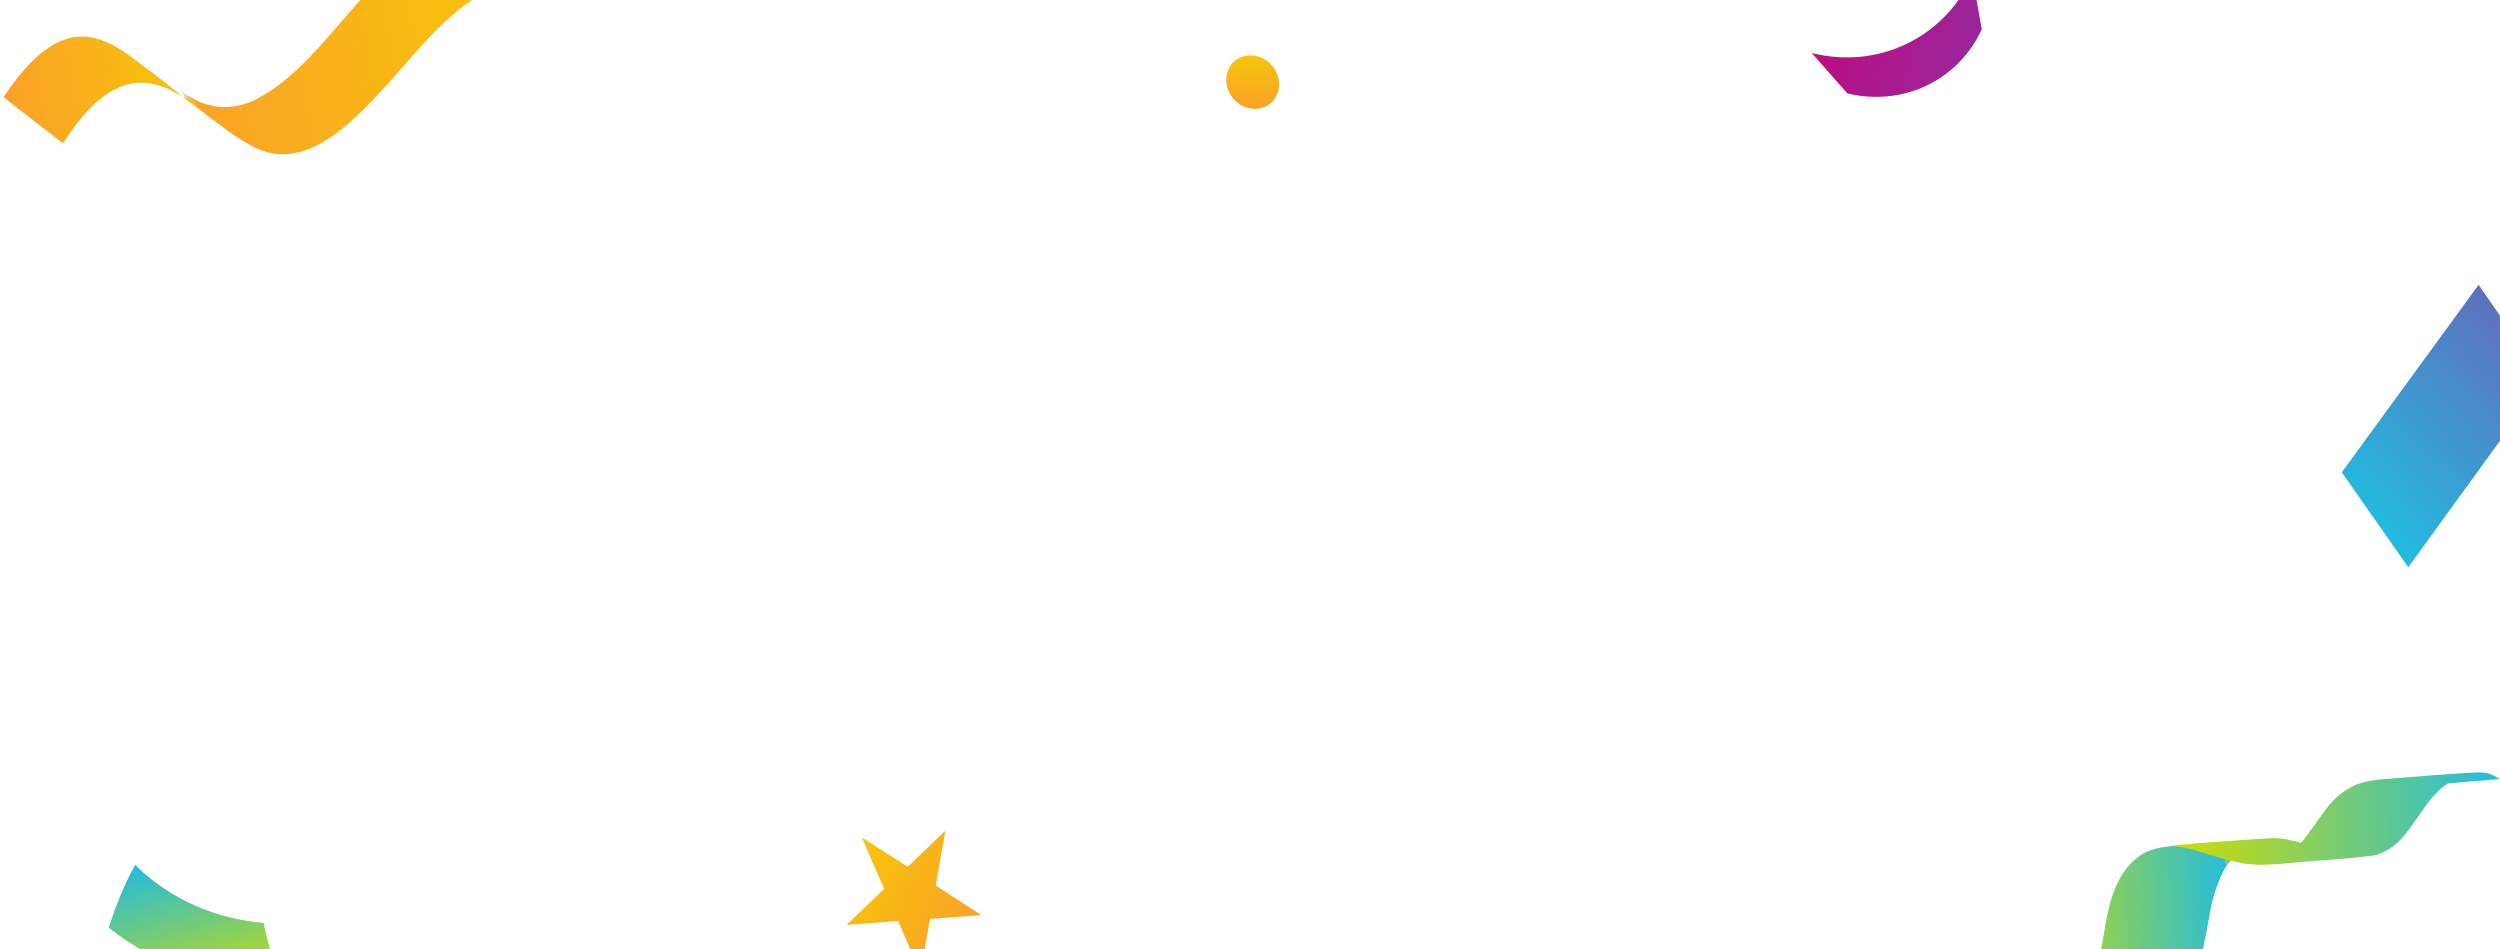 <svg width="316" height="120" viewBox="0 0 316 120" fill="none" xmlns="http://www.w3.org/2000/svg">
<path d="M62.859 -5.706C63.877 -4.74 64.641 -3.464 65.152 -1.88C63.73 -1.883 62.273 -1.528 60.794 -0.673C57.49 1.142 54.401 4.428 51.593 7.687C46.091 13.908 39.868 21.479 33.091 19.016C31.024 18.223 29.107 16.776 27.267 15.393C25.812 14.327 24.422 13.184 23.031 12.042C23.263 12.232 23.636 12.409 23.79 12.536C23.558 12.345 23.313 12.014 23.081 11.824C23.854 12.459 24.767 13.08 25.539 13.715L25.617 13.778C25.694 13.842 25.694 13.842 25.771 13.905C25.926 14.032 26.312 14.35 25.617 13.778C25.462 13.651 25.23 13.461 25.076 13.334C24.226 12.635 23.453 12 22.54 11.379C22.695 11.506 22.927 11.697 23.145 11.746C23.145 11.746 23.145 11.746 23.067 11.683C23.145 11.746 23.145 11.746 23.222 11.81L23.145 11.746C24.662 12.735 26.37 13.491 28.15 13.53C29.789 13.584 31.451 13.137 32.994 12.204C36.298 10.389 39.323 7.181 42.131 3.922C47.238 -1.976 53.511 -9.765 59.979 -7.556C60.787 -7.28 61.469 -6.849 62.228 -6.355C62.396 -6.087 62.55 -5.96 62.859 -5.706Z" fill="url(#paint0_linear_16635_606929)"/>
<path d="M23.095 11.964C23.327 12.155 23.636 12.409 23.804 12.677C23.65 12.55 23.341 12.296 23.046 12.182C22.891 12.055 22.673 12.006 22.596 11.942C22.673 12.006 22.673 12.005 22.75 12.069C20.474 10.586 17.703 9.863 15.048 11.046C12.252 12.243 9.966 15.024 7.989 18.059C7.926 18.136 6.69 17.12 6.844 17.247C5.995 16.549 5.081 15.928 4.232 15.229C3.382 14.531 2.468 13.909 1.541 13.148C1.464 13.084 0.46 12.259 0.46 12.259C2.627 8.992 5.244 5.965 8.272 4.959C11.785 3.834 14.743 5.747 17.511 7.892C19.197 9.148 20.882 10.404 22.582 11.801C23.432 12.5 24.204 13.135 25.118 13.756C25.272 13.883 25.504 14.073 25.658 14.2L25.581 14.137C24.781 13.22 23.931 12.522 23.095 11.964Z" fill="url(#paint1_linear_16635_606929)"/>
<path d="M295.999 59.7L313.299 36L321.599 48L304.399 71.7L295.999 59.7Z" fill="url(#paint2_linear_16635_606929)"/>
<path d="M229 6.7C237.4 8.8 245.7 4.8 249.3 -3C249.7 -0.8 250.1 1.5 250.5 3.7C247.5 10.2 240.5 13.5 233.5 11.8C232 10.1 230.5 8.4 229 6.7Z" fill="url(#paint3_linear_16635_606929)"/>
<path d="M156.188 12.775C154.788 11.475 154.588 9.375 155.788 7.975C156.988 6.675 159.088 6.675 160.488 7.975C161.888 9.275 162.088 11.375 160.888 12.775C159.688 14.075 157.588 14.075 156.188 12.775Z" fill="url(#paint4_linear_16635_606929)"/>
<path d="M119.488 105L118.28 111.93L124 115.648L117.554 116.155L116.346 123L113.526 116.408L107 116.915L111.754 112.352L108.934 105.845L114.735 109.563L119.488 105Z" fill="url(#paint5_linear_16635_606929)"/>
<path d="M33.33 116.653C27.173 116.154 21.423 113.591 17.079 109.339C15.71 111.749 14.617 114.572 13.73 117.257C19.761 122.02 27.609 124.819 35.862 124.659C34.754 122.117 33.853 119.437 33.33 116.653Z" fill="url(#paint6_linear_16635_606929)"/>
<path d="M223.881 121.91L224.022 121.903L224.163 121.895C226.148 121.932 228.148 122.25 230.088 122.785C227.064 124.503 224.798 127.172 225.134 130.837C225.141 130.978 219.002 131.375 218.437 131.405C217.947 131.502 211.733 131.831 211.733 131.831C211.284 126.049 217.192 122.62 222.469 121.985C226.408 121.493 230.504 121.276 234.525 120.991C234.948 120.969 235.372 120.946 235.796 120.924C234.948 120.969 232.904 121.148 229.664 121.462C223.665 121.851 221.688 121.956 223.881 121.91Z" fill="url(#paint7_linear_16635_606929)"/>
<path d="M255.869 129.559C255.519 129.648 255.237 129.663 255.237 129.663C254.107 129.723 252.977 129.783 251.84 129.702C247.224 129.451 242.957 127.766 238.615 126.013C235.79 124.818 232.891 123.556 229.947 122.791C228.007 122.257 226.007 121.938 224.023 121.902L223.881 121.91L223.74 121.917C221.622 122.03 223.525 121.858 229.523 121.469C232.763 121.155 234.807 120.976 235.655 120.931C235.937 120.916 236.078 120.908 236.078 120.908C236.784 120.871 237.349 120.841 237.989 120.878C239.765 120.996 241.623 121.322 243.348 121.797C247.013 122.806 250.567 124.388 254.113 125.828C256.209 126.637 258.306 127.447 260.454 127.899C259.154 128.747 257.482 129.261 255.869 129.559Z" fill="url(#paint8_linear_16635_606929)"/>
<path d="M281.948 108.631C280.626 110.401 279.773 112.995 279.387 115.069C278.608 119.076 278.276 123.484 274.88 126.213C273.32 127.5 271.373 128.17 269.336 128.49C268.638 128.669 267.932 128.706 267.225 128.744C267.084 128.751 267.084 128.751 266.943 128.759C267.449 128.945 254.612 129.909 255.095 129.671C255.162 129.597 255.303 129.589 255.727 129.567C255.868 129.559 255.868 129.559 256.01 129.552L255.868 129.559C257.555 129.328 259.086 128.822 260.528 127.967C261.695 127.267 262.779 126.36 263.567 125.185C265.342 122.613 265.668 119.409 266.216 116.406C266.765 113.403 267.73 110.236 270.249 108.332C272.084 106.889 274.567 106.97 276.893 106.775L277.689 107.087C277.191 107.043 277.406 107.102 277.904 107.146L277.689 107.087C279.963 107.25 282.186 107.769 281.948 108.631Z" fill="url(#paint9_linear_16635_606929)"/>
<path d="M314.203 98.634C312.65 98.716 311.17 98.865 309.55 99.022L309.409 99.03C308.792 99.417 308.183 99.945 307.715 100.465C306.177 102.175 305.152 104.213 303.614 105.923C302.879 106.741 301.995 107.425 300.954 107.834C300.471 108.072 299.981 108.169 299.416 108.199C296.814 108.55 294.131 108.692 291.522 108.901C289.478 109.081 287.367 109.334 285.242 109.306C284.744 109.261 284.246 109.217 283.748 109.173C283.25 109.128 282.744 108.943 282.172 108.831C282.172 108.831 282.097 108.765 282.03 108.839C281.956 108.772 281.889 108.846 281.815 108.78C281.384 108.661 280.878 108.475 280.737 108.483C278.507 107.822 276.336 106.946 274.069 106.925C274.069 106.925 274.143 106.992 274.21 106.917C274.21 106.917 274.351 106.91 274.493 106.902C275.199 106.865 276.038 106.679 276.819 106.708C276.96 106.701 277.101 106.693 277.309 106.611C277.451 106.604 277.592 106.596 277.592 106.596C280.201 106.387 282.743 106.252 285.352 106.043C286.058 106.005 286.764 105.968 287.47 105.93C288.109 105.967 288.748 106.004 289.395 106.182C289.826 106.301 290.324 106.345 290.83 106.531C290.696 106.679 290.763 106.605 290.83 106.531C290.897 106.456 290.897 106.456 290.83 106.531C291.833 105.415 292.68 104.025 293.541 102.917C294.396 101.668 295.332 100.627 296.565 99.853C297.182 99.466 297.732 99.154 298.43 98.975C299.545 98.633 300.742 98.499 301.872 98.439C305.328 98.184 308.71 97.863 312.24 97.676C312.805 97.646 313.37 97.616 313.868 97.66C314.649 97.689 315.377 98.076 316.039 98.536C316.031 98.395 314.062 98.641 314.203 98.634Z" fill="url(#paint10_linear_16635_606929)"/>
<path d="M281.243 108.668C281.458 108.727 281.674 108.787 281.889 108.846C281.429 109.508 281.273 109.233 281.243 108.668Z" fill="url(#paint11_linear_16635_606929)"/>
<defs>
<linearGradient id="paint0_linear_16635_606929" x1="65.93" y1="2.556" x2="22.338" y2="10.097" gradientUnits="userSpaceOnUse">
<stop stop-color="#F7C50A"/>
<stop offset="1" stop-color="#FAA127"/>
</linearGradient>
<linearGradient id="paint1_linear_16635_606929" x1="24.704" y1="8.391" x2="0.575" y2="12.566" gradientUnits="userSpaceOnUse">
<stop stop-color="#F7C50A"/>
<stop offset="1" stop-color="#FAA127"/>
</linearGradient>
<linearGradient id="paint2_linear_16635_606929" x1="297.596" y1="64.688" x2="320.057" y2="42.978" gradientUnits="userSpaceOnUse">
<stop stop-color="#22BCDF"/>
<stop offset="1" stop-color="#5F70BD"/>
</linearGradient>
<linearGradient id="paint3_linear_16635_606929" x1="230.29" y1="1.595" x2="249.817" y2="6.484" gradientUnits="userSpaceOnUse">
<stop stop-color="#BB0E82"/>
<stop offset="1" stop-color="#9B269C"/>
</linearGradient>
<linearGradient id="paint4_linear_16635_606929" x1="158.155" y1="6.986" x2="158.464" y2="13.749" gradientUnits="userSpaceOnUse">
<stop stop-color="#F7C50A"/>
<stop offset="1" stop-color="#FAA127"/>
</linearGradient>
<linearGradient id="paint5_linear_16635_606929" x1="107.808" y1="107.894" x2="123.516" y2="116.547" gradientUnits="userSpaceOnUse">
<stop stop-color="#F7C50A"/>
<stop offset="1" stop-color="#FAA127"/>
</linearGradient>
<linearGradient id="paint6_linear_16635_606929" x1="21.332" y1="108.324" x2="26.427" y2="127.238" gradientUnits="userSpaceOnUse">
<stop stop-color="#22BCDF"/>
<stop offset="1" stop-color="#D1DD00"/>
</linearGradient>
<linearGradient id="paint7_linear_16635_606929" x1="235.971" y1="125.667" x2="211.339" y2="127.108" gradientUnits="userSpaceOnUse">
<stop stop-color="#22BCDF"/>
<stop offset="1" stop-color="#D1DD00"/>
</linearGradient>
<linearGradient id="paint8_linear_16635_606929" x1="260.312" y1="124.421" x2="223.28" y2="126.587" gradientUnits="userSpaceOnUse">
<stop stop-color="#22BCDF"/>
<stop offset="1" stop-color="#D1DD00"/>
</linearGradient>
<linearGradient id="paint9_linear_16635_606929" x1="282.54" y1="117.267" x2="254.611" y2="118.9" gradientUnits="userSpaceOnUse">
<stop stop-color="#22BCDF"/>
<stop offset="1" stop-color="#D1DD00"/>
</linearGradient>
<linearGradient id="paint10_linear_16635_606929" x1="316.363" y1="102.537" x2="274.019" y2="105.013" gradientUnits="userSpaceOnUse">
<stop stop-color="#22BCDF"/>
<stop offset="1" stop-color="#D1DD00"/>
</linearGradient>
<linearGradient id="paint11_linear_16635_606929" x1="281.9" y1="108.909" x2="281.231" y2="108.948" gradientUnits="userSpaceOnUse">
<stop stop-color="#22BCDF"/>
<stop offset="1" stop-color="#D1DD00"/>
</linearGradient>
</defs>
</svg>
